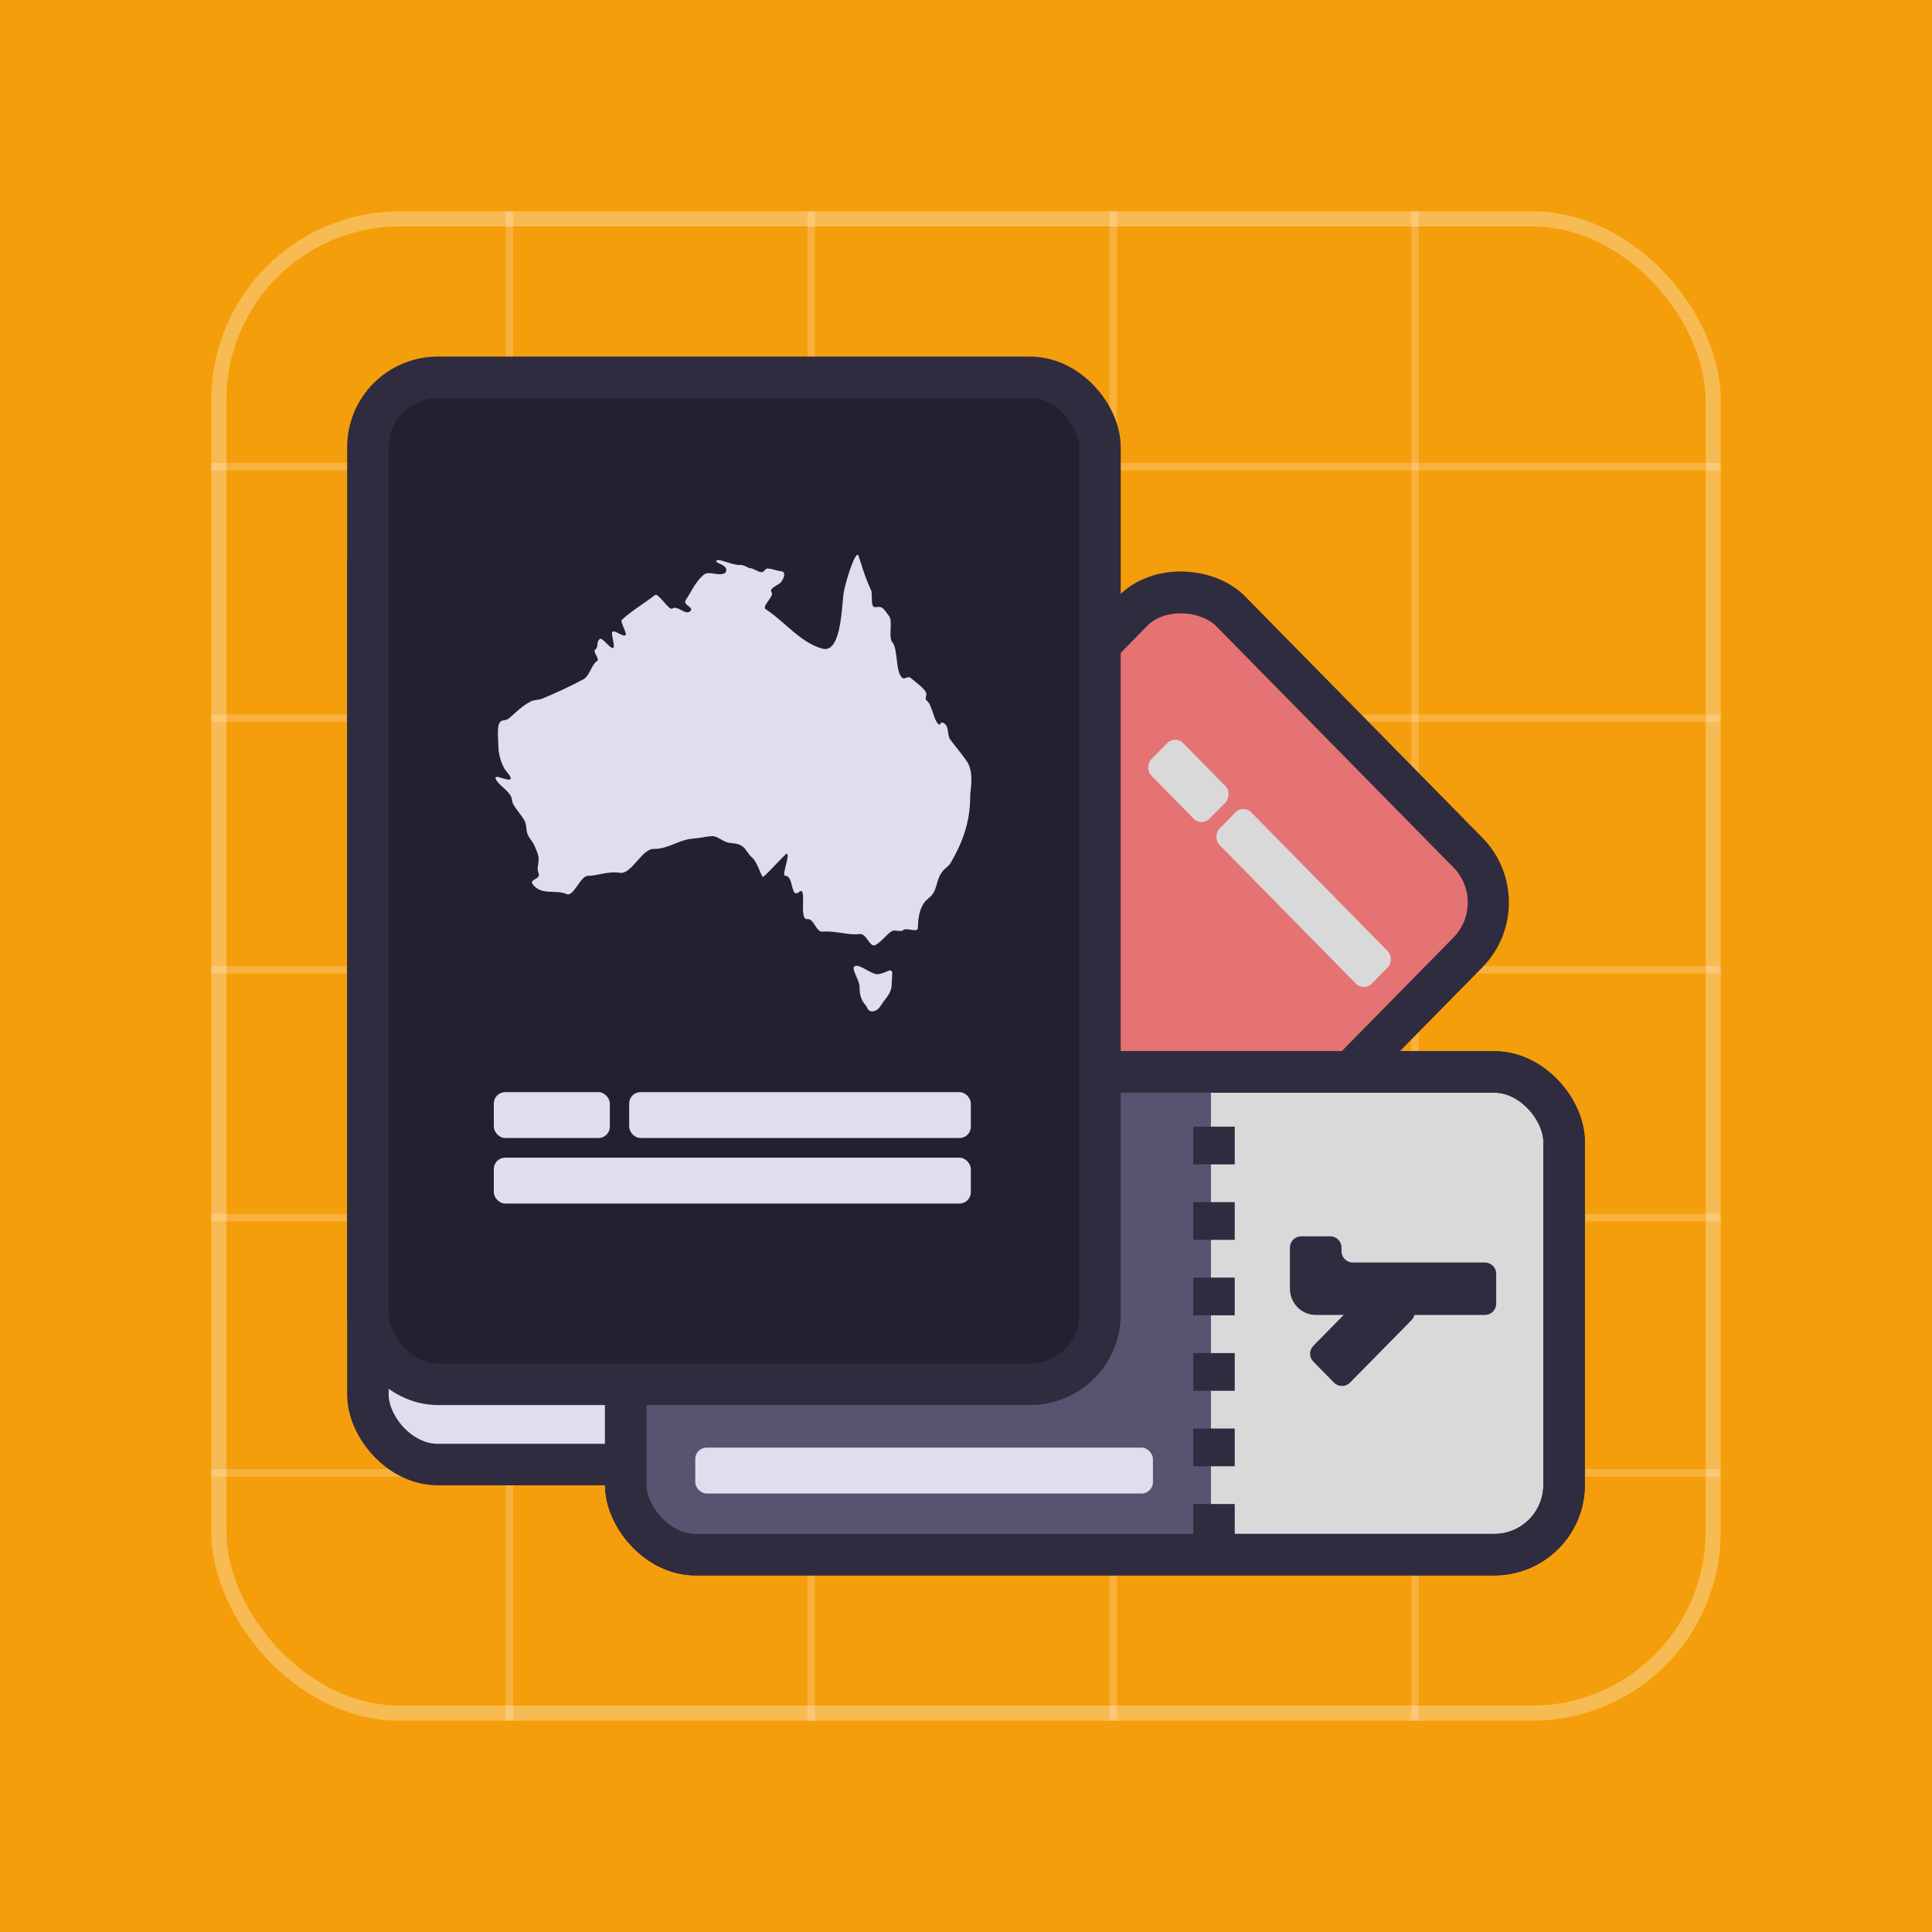 <svg width="1024" height="1024" viewBox="0 0 1024 1024" fill="none" xmlns="http://www.w3.org/2000/svg">
<rect x="0" y="0" width="1024" height="1024" fill="#808080" stroke="none"/>
<g clip-path="url(#clip0_80439_2756)">
<rect width="1024" height="1024" fill="#F59E0B"/>
<rect x="116" y="116" width="792" height="792" rx="96" stroke="white" stroke-opacity="0.3" stroke-width="8"/>
<line x1="270" y1="912" x2="270" y2="112" stroke="white" stroke-opacity="0.2" stroke-width="4"/>
<line x1="430" y1="912" x2="430" y2="112" stroke="white" stroke-opacity="0.2" stroke-width="4"/>
<line x1="590" y1="912" x2="590" y2="112" stroke="white" stroke-opacity="0.2" stroke-width="4"/>
<line x1="750" y1="912" x2="750" y2="112" stroke="white" stroke-opacity="0.2" stroke-width="4"/>
<line x1="912" y1="247.333" x2="112" y2="247.333" stroke="white" stroke-opacity="0.2" stroke-width="4"/>
<line x1="912" y1="380.667" x2="112" y2="380.667" stroke="white" stroke-opacity="0.2" stroke-width="4"/>
<line x1="912" y1="514" x2="112" y2="514" stroke="white" stroke-opacity="0.2" stroke-width="4"/>
<path d="M912 645.333L112 645.333" stroke="white" stroke-opacity="0.2" stroke-width="4"/>
<line x1="912" y1="780.667" x2="112" y2="780.667" stroke="white" stroke-opacity="0.2" stroke-width="4"/>
<rect x="195" y="264.253" width="364.083" height="511.992" rx="37" fill="#E0DDEF" stroke="#302C40" stroke-width="22"/>
<rect x="15.428" width="435.921" height="253.601" rx="37" transform="matrix(0.701 -0.713 0.701 0.713 309.864 619.345)" fill="#E57373" stroke="#302C40" stroke-width="22"/>
<rect x="331.667" y="568.15" width="497.334" height="255.849" rx="37" fill="#D9D9D9" stroke="#302C40" stroke-width="22"/>
<path d="M323.229 611.229C323.229 584.719 344.719 563.229 371.229 563.229H641.833V829.79H371.229C344.719 829.79 323.229 808.3 323.229 781.79V611.229Z" fill="#5A5370"/>
<rect x="331.667" y="568.15" width="497.334" height="255.849" rx="37" stroke="#302C40" stroke-width="22"/>
<path d="M696.102 721.718C693.805 719.383 693.805 715.638 696.102 713.303L728.685 680.181C731.036 677.791 734.889 677.791 737.24 680.181L748.148 691.269C750.445 693.604 750.445 697.35 748.148 699.685L715.564 732.806C713.213 735.196 709.361 735.196 707.01 732.806L696.102 721.718Z" fill="#302C40"/>
<path d="M793.02 690.943C793.02 694.257 790.334 696.943 787.02 696.943H697.354C693.729 696.943 690.253 695.479 687.69 692.874C685.127 690.269 683.687 686.735 683.687 683.051V661.266C683.687 657.952 686.373 655.266 689.687 655.266H705.02C708.334 655.266 711.02 657.952 711.02 661.266V663.158C711.02 666.472 713.707 669.158 717.02 669.158H787.02C790.334 669.158 793.02 671.844 793.02 675.158V690.943Z" fill="#302C40"/>
<line x1="643.437" y1="557.15" x2="643.437" y2="835" stroke="#302C40" stroke-width="22" stroke-dasharray="20 20"/>
<rect x="195" y="200" width="388" height="533.699" rx="37" fill="#232030" stroke="#302C40" stroke-width="22"/>
<rect x="333.479" y="578.857" width="181.083" height="24.312" rx="6" fill="#E0DDEF"/>
<rect x="261.729" y="613.589" width="252.833" height="24.312" rx="6" fill="#E0DDEF"/>
<rect x="261.729" y="578.857" width="61.5" height="24.312" rx="6" fill="#E0DDEF"/>
<path d="M514.239 421.968C514.239 436.327 509.768 447.092 504.047 457.054C502.708 459.384 501.027 459.917 499.418 462.035C495.693 466.942 497.216 472.213 492.1 476.15C487.632 479.589 486.668 485.579 486.488 491.804C486.402 494.698 480.295 491.274 478.592 493.067C477.616 494.091 474.177 492.661 472.819 493.446C469.848 495.161 467.331 499.172 463.857 500.931C461.081 502.337 459.131 494.547 455.653 495.042C449.741 495.884 443.053 493.21 435.862 493.782C432.501 494.049 431.327 486.649 427.891 487.147C423.078 487.847 428.041 469.152 423.633 472.707C418.761 476.637 420.925 464.175 416.161 464.175C414.109 464.175 419.034 452.529 416.975 452.51C416.09 452.502 404.75 465.512 404.247 464.759C402.668 462.398 401.295 456.83 398.493 454.399C396.524 452.688 395.53 450.041 393.466 448.568C390.094 446.161 387.423 447.656 383.841 445.817C381.677 444.708 379.512 443.074 377.325 443.182C374.009 443.344 371.875 444.102 367.163 444.492C359.473 445.133 354.162 450.072 346.513 449.944C340.129 449.836 334.806 463.507 328.624 462.607C321.86 461.621 316.492 464.264 311.695 464.199C307.565 464.145 304.024 475.621 300.284 473.867C294.942 471.359 286.731 474.798 282.345 468.677C280.287 465.802 287.057 466.247 285.385 462.556C284.378 460.335 285.58 457.854 285.486 454.994C285.414 452.8 284.114 450.253 283.286 448.213C282.436 446.119 280.456 444.38 279.533 441.884C278.792 439.882 279.169 437.169 278.056 435.094C276.439 432.08 273.62 429.136 272.023 426.238C271.202 424.746 271.489 423.093 270.628 421.729C268.127 417.764 263.991 415.99 262.68 412.64C261.579 409.831 270.276 414.781 270.653 412.706C270.924 411.222 268.337 409.387 266.867 406.516C265.035 402.941 264.198 398.293 264.198 396.836C264.198 393.15 263.324 386.38 264.529 383.602C265.729 380.839 267.626 382.524 269.866 380.65C273.253 377.817 276.515 374.208 281.41 371.735C283.103 370.881 285.622 371.036 287.492 370.263C294.743 367.261 302.298 363.729 309.238 360.035C312.512 358.288 313.439 352.268 316.564 350.286C317.933 349.416 314.065 345.235 315.42 344.323C317.404 342.99 315.904 340.123 317.88 338.697C319.441 337.573 323.601 344.482 325.135 343.276C326.125 342.496 323.62 335.699 324.591 334.864C325.848 333.782 330.297 337.766 331.553 336.649C332.532 335.776 328.567 329.497 329.535 328.589C334.641 323.778 341.475 319.817 347.2 315.343C348.873 314.033 354.623 323.817 356.322 322.565C359.053 320.548 363.375 326.475 365.914 323.871C368.015 321.715 361.57 320.81 363.536 317.924C366.147 314.102 368.315 308.778 372.719 304.829C375.69 302.162 380.39 305.578 383.946 303.874C385.079 303.333 385.503 301.498 383.905 300.149C382.385 298.87 378.841 298.086 379.722 297.12C380.956 295.763 388.095 299.674 392.27 299.438C394.363 299.318 396.659 301.084 397.24 301.084C399.191 301.084 401.711 303.206 403.64 303.264C405.001 303.302 405.556 301.262 406.903 301.328C409.885 301.475 411.127 302.475 414.045 302.761C416.821 303.028 415.553 306.734 413.715 308.828C412.77 309.906 407.372 311.796 408.959 313.905C410.576 316.05 403.403 321.359 405.894 322.947C415.643 329.161 424.305 340.703 435.87 343.794C445.244 346.302 445.983 325.026 446.999 315.408C447.641 309.334 453.669 290.632 455.049 294.612C456.49 298.77 458.013 304.852 461.753 312.97C462.398 314.373 461.715 319.535 462.593 321.046C463.489 322.592 465.29 321.197 467.001 321.85C468.599 322.464 470.092 325.115 471.318 326.688C473.269 329.184 470.74 337.766 472.976 340.436C476.037 344.095 474.495 355.51 478.036 359.092C479.447 360.518 481.199 357.998 482.699 359.324C484.845 361.217 489.286 364.262 490.708 366.828C491.743 368.702 489.68 370.178 491.323 371.453C494.069 373.578 494.857 382.133 497.64 383.988C498.78 384.745 497.899 381.542 500.795 383.664C502.925 385.225 502.081 389.804 503.533 391.801C505.728 394.815 510.72 400.828 512.495 403.548C516.475 409.653 514.239 418.773 514.239 421.968Z" fill="#E0DDEF"/>
<path d="M472.639 521.642C472.639 525.637 470.249 528.203 468.272 530.908C466.55 533.265 465.489 536.032 462.165 536.032C459.738 536.032 459.847 533.949 458.876 532.859C456.985 530.746 455.593 528.273 455.593 523.334C455.593 518.725 449.775 512.179 453.92 511.893C456.494 511.711 462.098 516.352 464.836 516.352C467.623 516.352 470.658 514.327 471.817 514.366C473.625 514.428 472.639 517.086 472.639 521.642Z" fill="#E0DDEF"/>
<rect x="368.5" y="767.274" width="242.583" height="24.312" rx="6" fill="#E0DDEF"/>
<rect width="115.199" height="24.115" rx="6" transform="matrix(0.701 0.713 -0.701 0.713 659.001 426.301)" fill="#D9D9D9"/>
<rect width="44.091" height="24.115" rx="6" transform="matrix(0.701 0.713 -0.701 0.713 622.87 389.572)" fill="#D9D9D9"/>
</g>
<defs>
<clipPath id="clip0_80439_2756">
<rect width="1024" height="1024" fill="white"/>
</clipPath>
</defs>
</svg>
